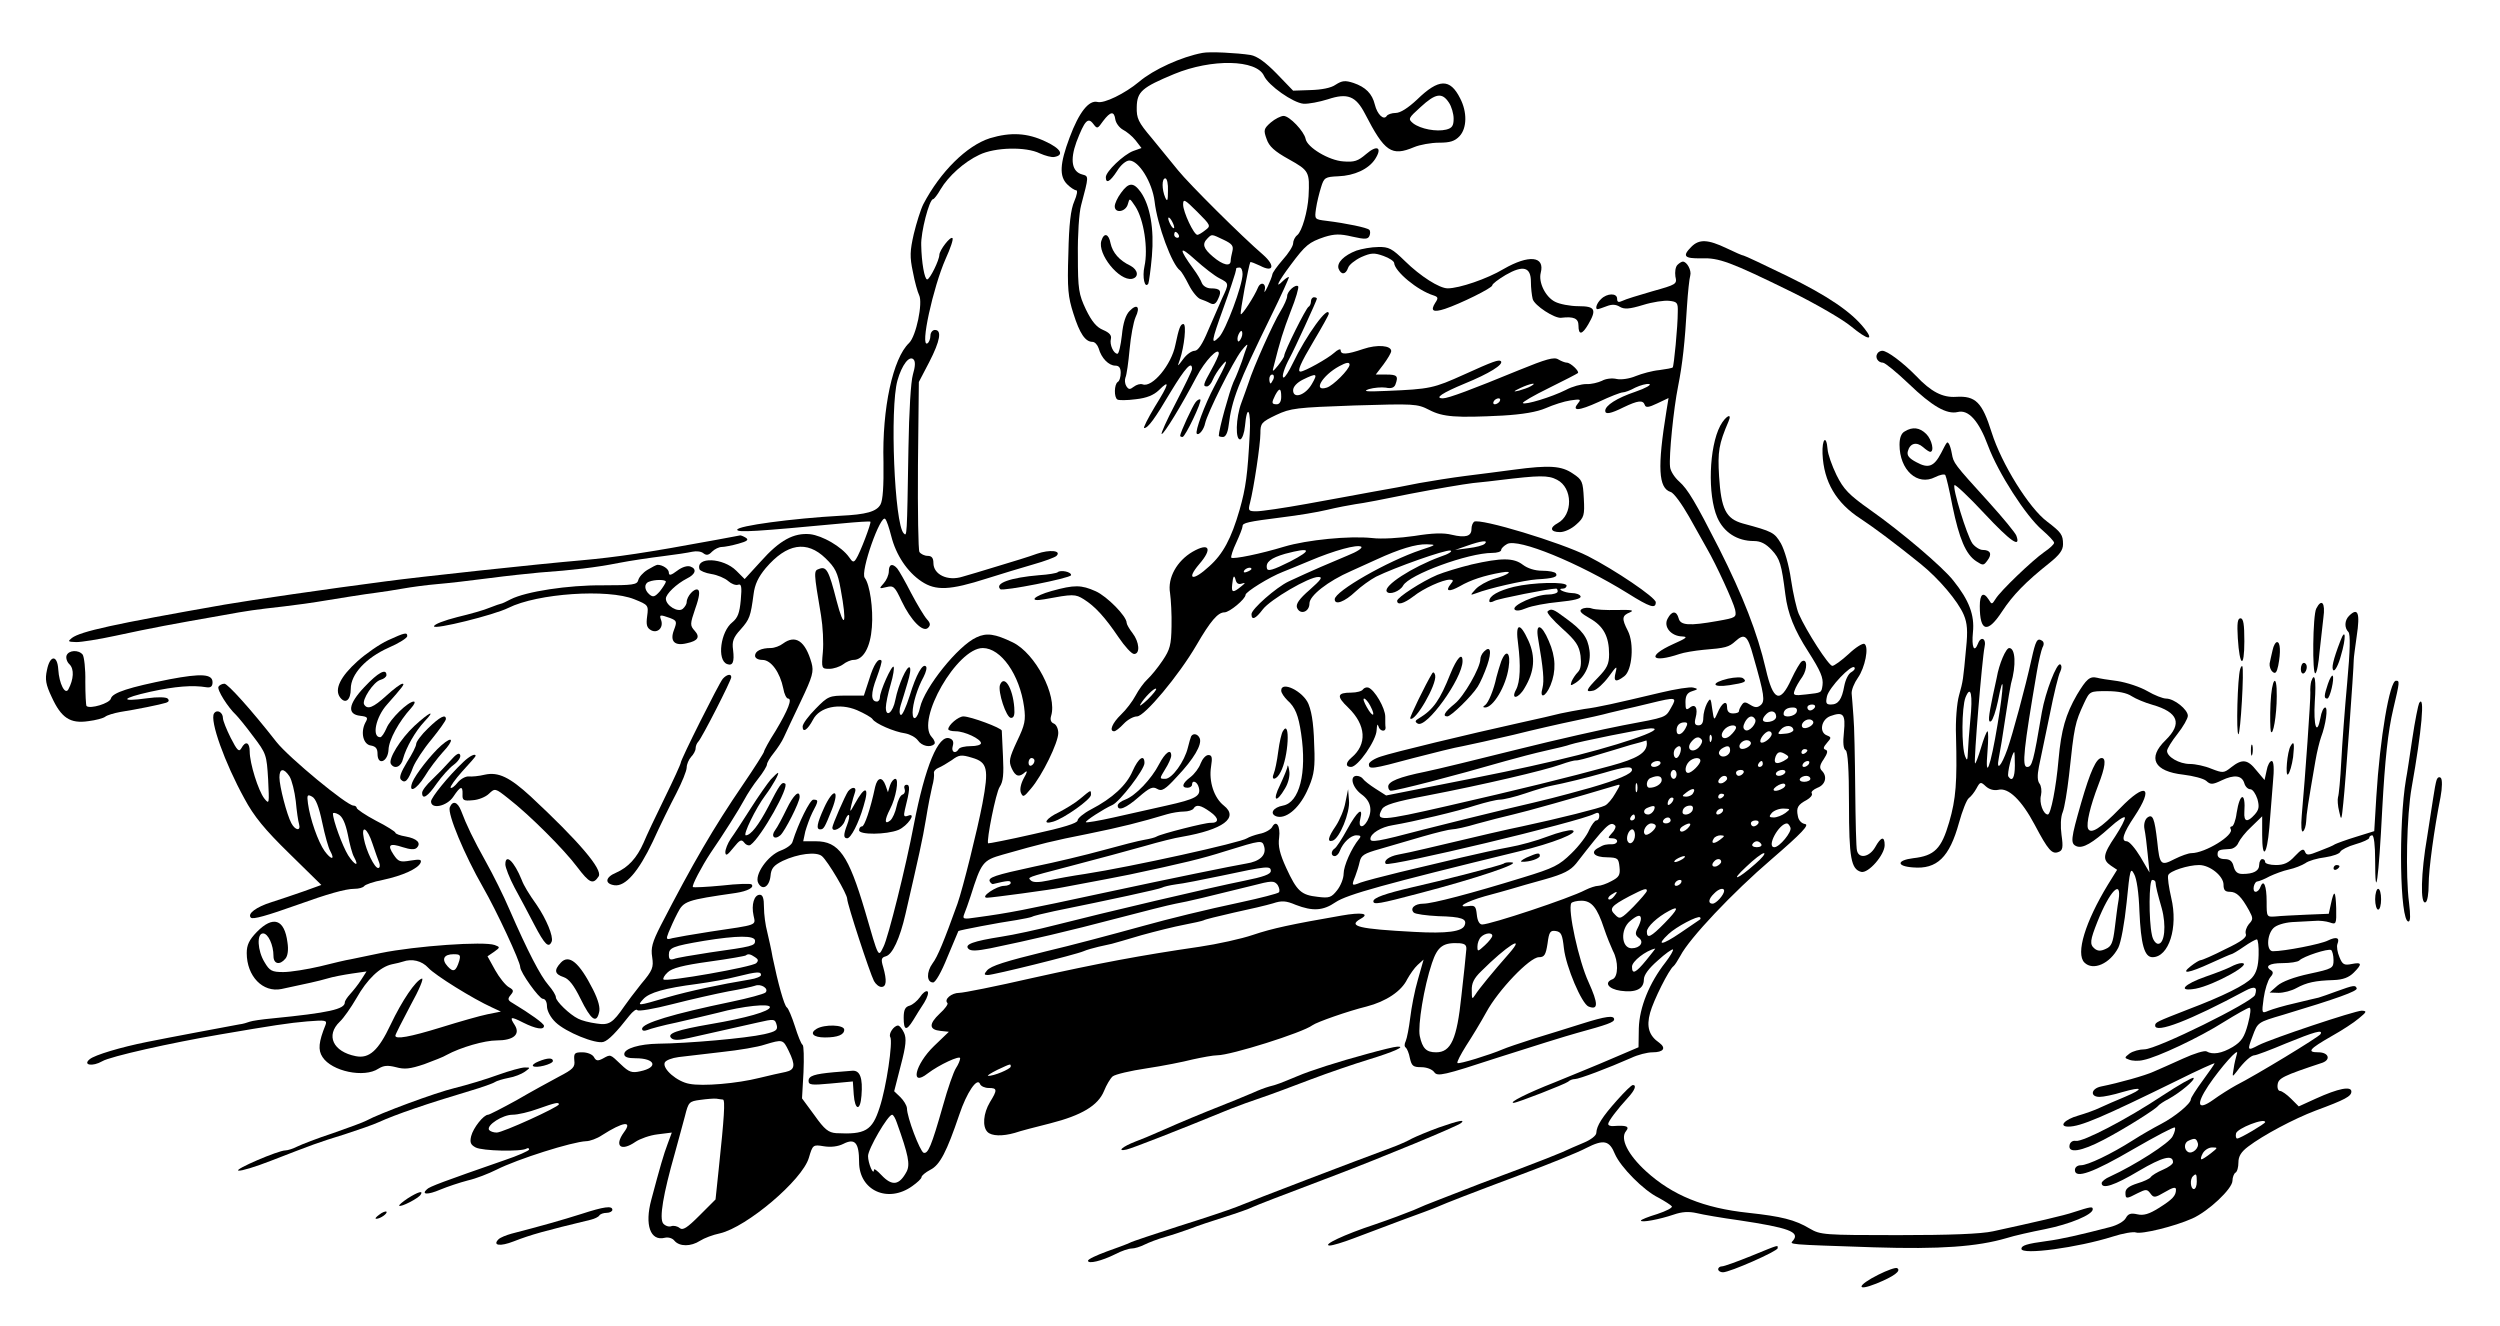 <?xml version="1.0"?>
<svg
    xmlns:rdf="http://www.w3.org/1999/02/22-rdf-syntax-ns#"
    xmlns="http://www.w3.org/2000/svg"
    xmlns:cc="http://web.resource.org/cc/"
    xmlns:dc="http://purl.org/dc/elements/1.1/"
    xmlns:svg="http://www.w3.org/2000/svg"
    xmlns:inkscape="http://www.inkscape.org/namespaces/inkscape"
    xmlns:sodipodi="http://sodipodi.sourceforge.net/DTD/sodipodi-0.dtd"
    xmlns:ns1="http://sozi.baierouge.fr"
    xmlns:xlink="http://www.w3.org/1999/xlink"
    viewBox="0 0 841 446"
    version="1.0"
  >
  <g
      transform="translate(0 446) scale(.1 -.1)"
    >
    <path
        d="m4045 4282c-70-13-165-56-213-97-48-40-118-74-140-68-29 7-62-34-94-120-33-88-35-130-8-157 11-11 25-20 30-20 6 0 3-16-6-37-12-27-18-77-20-176-4-119-1-146 17-202 21-67 40-95 64-95 8 0 17-10 21-22 9-33 34-58 56-58 12 0 18-7 18-24 0-14-4-28-10-31-12-8-13-52-1-59 4-3 32-3 62 1 37 4 60 14 77 30 39 39 35 22-13-55-24-40-40-72-36-72 13 0 35 30 90 123 48 79 71 105 71 76 0-6-25-57-55-115-30-57-51-104-47-104 8 0 66 95 117 192 28 54 75 103 75 79 0-6-11-30-25-55-28-50-29-56-15-56 6 0 15 10 20 23 5 12 18 33 30 47 25 31 18 10-25-70-32-60-66-152-59-159s24 14 28 35c7 33 93 206 122 244 15 19 23 26 19 15s-12-33-17-50c-6-16-18-49-29-71-14-33-49-159-49-180 0-2 6-4 14-4 9 0 16 14 19 38 11 88 31 140 142 367 35 71 62 131 61 133-2 1-11-4-20-13-30-30-16-2 26 54 50 67 61 76 114 94 33 10 51 11 93 1 44-10 53-9 58 3 3 7 3 17-1 20-6 7-78 22-143 30-41 5-41 5-36 41 3 21 11 53 17 72 10 33 14 35 58 37 54 2 102 24 124 58 25 39 7 49-30 17-28-24-40-28-77-25-48 3-122 47-127 76-5 25-54 77-74 77-9 0-29-10-43-22-24-21-25-26-14-56 8-24 26-41 75-68 68-38 70-42 66-124-3-51-22-118-38-131-8-6-14-19-14-28s-16-34-35-55c-19-22-35-44-35-50-1-6-8-24-16-41-8-16-12-22-10-13 7 24-12 33-22 11-12-30-54-94-58-90-4 3 27 167 32 175 1 2 16-4 33-12 45-24 52 0 10 37-70 60-249 238-286 284-21 26-61 75-89 109-45 53-51 66-50 104 1 52 18 66 126 111 126 52 277 49 302-6 15-33 98-91 133-94 17-1 53 6 82 15 66 22 94 11 125-49 66-128 89-144 165-112 19 8 57 15 84 15 37 0 53 5 69 22 25 27 26 81 2 127-34 68-72 67-145-4-30-28-56-45-72-45-13 0-27-5-30-10-10-16-32 5-40 38-9 37-31 59-72 73-28 9-38 8-60-6-15-11-48-17-84-18l-59-2-55 57c-38 39-66 59-88 63-45 7-138 12-162 7zm829-167c9-13 16-38 16-54 0-24-5-32-25-37-33-8-86 2-111 21-18 15-17 17 25 55 50 46 72 50 95 15zm-1122-57c2-12 13-27 25-34 12-6 32-22 43-36l20-26-28-10c-32-12-92-69-92-88 0-23 14-16 38 21 12 20 30 35 41 35 32 0 77-73 85-137 9-80 59-215 86-233 4-3 17-24 29-48s30-45 39-48 24-9 33-14c12-6 19-3 27 15 13 27 7 35-25 35-13 0-26 8-30 18-3 9-16 31-28 47-51 70-49 81 5 32 30-27 66-55 82-63 33-17 33-17 9-68-10-23-31-71-47-108-19-46-34-68-45-68-10 0-27-12-38-27-21-28-21-28-12-3 15 44 23 120 12 120-10 0-15-13-27-70-13-67-78-145-110-133-8 3-21-1-30-8-13-10-17-10-25 2-5 8-6 21-3 29 4 8 10 51 14 95s13 92 20 108c17 35 5 47-20 21-13-13-22-40-26-82-4-34-10-62-15-62-13 0-27 31-22 50 3 12-5 21-26 30-22 9-38 28-58 69-24 51-27 67-27 181-1 69 4 145 11 170 26 98 26 97 4 103-35 9-42 48-20 109 28 73 39 85 57 61 13-17 14-17 33 10 25 33 37 34 41 5zm177-240c0-33-2-38-9-23-12 28-12 65 0 65 6 0 10-19 9-42zm126-132c-11-9-23-16-27-16-12 0-48 77-48 102 0 20 5 18 47-24 46-46 47-48 28-62zm-105 9c0-5-5-3-10 5s-10 20-10 25c0 6 5 3 10-5s10-19 10-25zm15-25c3-5 1-10-4-10-6 0-11 5-11 10 0 6 2 10 4 10 3 0 8-4 11-10zm152-17c27-13 33-20 29-37-3-12-6-27-6-33 0-21-26-15-59 13s-38 43-19 62c15 15 13 15 55-5zm63-115c0-38-57-190-79-212-28-28-27-17 15 99 20 55 37 107 39 115s4 16 4 18c1 1 6 2 11 2 6 0 10-10 10-22zm-4-214c-4-9-9-15-11-12-3 3-3 13 1 22s9 15 11 12c3-3 3-13-1-22z"
    />
    <path
        d="m3771 3811c-12-16-21-36-21-45 0-25 37-19 44 7 6 22 6 21 25-7 29-44 44-143 31-202-8-36 1-77 13-58 2 5 8 46 12 92 8 92-6 170-37 215-25 35-41 34-67-2z"
    />
    <path
        d="m3705 3650c-14-44 60-136 103-128 24 5 21 30-5 44-38 18-60 44-67 75-6 33-22 38-31 9z"
    />
    <path
        d="m3330 3995c-78-25-167-113-224-222-9-18-23-63-32-100-13-57-14-77-3-128 6-33 16-68 21-78 13-26-10-138-34-161-54-51-91-219-86-401 1-81-2-127-10-142-13-24-48-34-135-38-162-9-347-34-347-47 0-10 63-6 350 21 52 5 96 8 98 6 4-3-35-106-48-125-8-13-12-12-24 6-25 35-89 72-131 77-55 5-102-20-166-92l-54-59-28 28c-44 44-137 48-124 5 2-5 20-13 40-16s46-14 57-24c10-9 25-15 33-12 11 4 13-7 9-51s-10-60-28-75c-40-31-53-128-18-141 19-7 25 7 20 48-4 28 1 42 25 68 31 35 34 44 44 119 4 33 16 58 41 88 71 83 138 94 201 33 33-32 41-48 51-104 22-118 13-142-14-38-26 102-34 116-59 106-18-6-18-9 7-157 6-36 9-92 6-123-5-55-4-56 22-56 14 0 35 7 46 15 10 8 26 15 35 15 33 0 57 42 62 110 5 63-7 144-24 166-16 20 54 217 69 198 5-5 13-30 20-57 16-64 54-121 102-153s95-30 220 10c47 15 117 36 155 47 39 11 74 24 79 29 18 18-23 22-66 7-24-9-83-27-133-42-49-15-102-31-117-35-50-16-98 7-98 46 0 17-6 24-19 24-11 0-23 6-28 13-4 6-6 138-5 292l3 280 35 67c37 72 43 108 19 108-8 0-15-9-15-19 0-11-5-23-10-26-26-16 19 189 61 284 16 35 27 67 23 70-7 7-43-40-44-56 0-18-32-83-41-83s-19 58-20 115c-2 42 27 155 40 155 3 0 15 15 25 33 26 44 79 92 130 116 53 26 158 28 204 5 18-8 40-14 49-12 34 6 22 28-30 52-61 29-117 32-187 11zm-259-795c-7-24-13-124-15-248-5-304-5-297-16-286-31 31-47 421-21 514 15 53 40 85 54 71 7-7 6-24-2-51z"
    />
    <path
        d="m5690 3630c-32-32-24-40 33-39 60 2 96-11 306-114 79-39 169-91 198-115 57-47 79-50 45-7-44 56-124 110-259 176-78 38-144 69-147 69-4 0-29 11-58 25-63 30-92 31-118 5z"
    />
    <path
        d="m4563 3617c-42-16-67-41-60-61 9-22 24-20 32 3 3 10 23 26 44 36 34 15 44 15 75 4 20-7 36-18 36-24 2-28 78-92 133-109 15-5 16-9 5-25-17-27-7-33 33-20 51 17 159 70 159 79 0 5 20 20 45 35 59 34 85 27 85-23 0-20 3-46 6-58 6-22 74-66 96-63 42 5 58-2 58-26 0-33 12-32 33 4 29 50 23 61-33 61-28 0-64 7-79 15-32 16-56 65-48 97 15 57-40 62-125 13-55-33-149-65-188-65-28 0-92 41-143 91-44 43-55 49-91 48-22 0-55-6-73-12z"
    />
    <path
        d="m5643 3569c-7-7-9-24-7-39 6-26 4-27-78-50-45-13-91-27-100-32-13-6-18-5-18 7 0 20-34 19-54-1-15-14-21-34-12-34 3 0 16 4 31 10 18 7 31 6 44-2 15-9 32-8 78 6 32 10 72 16 88 14 27-3 30-6 29-38 0-49-13-182-17-186-1-2-22-6-45-9-23-2-59-12-79-20-21-9-49-13-64-10-16 4-38 1-50-6-13-6-36-12-53-11-16 0-47-8-69-20-48-24-137-51-144-44-3 3 37 26 88 51s95 48 97 50c6 6-25 35-37 35-6 0-19 5-29 11-14 9-41 1-132-36-158-65-238-95-256-95-30 0-3 18 74 50 81 33 131 64 121 75-7 6-25 0-124-45-102-46-114-49-260-55-68-3-83-2-60 6 17 5 42 7 57 5 18-4 28 0 32 10 11 29 6 34-30 34h-36l26 34c14 19 26 39 26 45 0 19-47 23-94 7-56-19-76-20-76-4 0 6-10 2-22-9-21-19-100-63-113-63-12 0-2 25 45 104 28 47 50 87 50 90 0 33-76-72-121-166-13-27-26-48-31-48-8 0 3 34 21 67 15 27 91 193 91 198 0 3-4 5-10 5-5 0-10-6-10-14s-4-16-8-18c-8-3-82-151-82-165 0-4-10-19-21-33-17-21-20-22-15-5 23 91 32 120 58 188 17 42 28 80 25 84-9 8-37-17-37-33 0-8-10-31-23-52-23-37-91-188-107-240-5-15-16-45-24-67-19-50-21-128-3-123 6 3 13 22 15 44 7 79 21 55 16-27-7-135-13-180-34-254-28-97-56-149-102-190-55-51-79-46-34 7 46 53 34 74-22 42-53-31-85-88-76-139 3-22 6-72 5-112-1-62-5-78-30-115-16-24-39-52-51-63s-30-36-40-55-32-48-49-64c-29-28-41-56-23-56 5 0 19 11 32 25s33 25 45 25c25 0 140 137 200 240 47 81 72 110 94 110 17 0 71 45 71 59 0 10 81 60 125 77 17 7 57 23 90 37 85 36 160 56 174 48 6-4-13-17-46-30-53-22-121-51-198-87-42-20-125-93-125-110 0-22 14-16 38 16 25 33 156 110 187 109 16 0 9-9-29-43-36-31-47-48-43-60 10-26 42-15 42 14 0 26 62 75 140 109 22 10 61 28 86 39 76 35 132 52 169 51 33-1 32-2-20-19-111-37-290-139-290-166 0-21 33-9 70 26 18 17 50 40 69 50 63 31 232 91 250 88 9-2-6-12-34-21-95-35-192-98-180-117 8-13 45 1 55 20 20 37 219 110 300 110 16 0 30 4 30 10 0 5 9 14 20 20 37 20 240-63 406-166 75-47 94-53 94-30 0 16-138 109-228 155-93 47-362 128-383 116-5-4-9-14-9-25 0-24-20-30-66-19-28 7-64 6-126-4-48-7-111-11-142-7-77 8-219-6-296-29-79-24-171-43-178-37-2 3 5 26 17 51 11 24 21 49 21 55 0 11 16 15 135 30 50 6 117 17 150 25s76 16 95 19c19 2 103 18 185 35 83 16 177 32 210 36 33 3 74 8 90 10 133 16 163 17 193 1 53-27 54-118 2-146-28-15-25-30 8-30 15 0 39 11 55 26 26 23 28 31 25 87-3 57-5 63-37 84-38 26-78 29-198 13-43-6-116-15-163-21s-116-17-155-24c-38-8-108-21-155-29-47-9-148-27-224-41-77-14-153-25-169-25-27 0-29 2-22 28 13 51 35 197 35 234 0 34 3 38 53 62 49 23 67 25 263 32 202 6 211 6 252-15 46-24 90-27 247-19 67 4 115 12 145 25 25 11 62 23 83 26 33 5 37 4 26-9-23-28 1-27 69 4 38 18 74 32 81 32s26 7 42 16c17 8 38 14 47 12s-12-14-47-26c-62-21-101-46-101-64 0-13 18-10 62 12 48 23 65 25 71 8 3-10 13-9 42 5l38 18-7-43c-31-191-27-260 14-273 11-3 38-41 62-83 23-42 51-90 60-107 32-55 89-180 95-206 5-26 3-27-59-38-96-17-125-15-131 9-7 26-23 26-37-1-15-27 11-59 49-60 21-1 14-6-31-26-90-41-73-65 22-33 14 5 50 11 80 14 75 6 86 9 108 29 31 28 41 20 60-50 38-132 40-152 25-165-11-9-19-9-35 1-17 11-22 10-29-1-5-7-9-16-9-20 0-5-9-8-20-8-14 0-20 7-20 21 0 26-18 15-32-19-12-27-12-27-18 13-5 38-6 39-18 18-6-12-12-33-12-47 0-17-5-26-16-26-12 0-15 6-10 25 9 33-1 50-20 34-12-9-14-6-14 19 0 22 6 32 23 37 20 6 20 8 3 12-10 3-60-5-110-17-156-37-209-49-256-55-25-4-61-11-80-15-19-5-80-19-135-31-176-39-429-100-470-114-22-7-40-19-40-26 0-18 9-17 150 21 66 17 141 36 166 40 25 5 102 22 170 38 68 17 160 38 204 47s98 21 119 27c22 5 46 11 55 13s45 10 81 19c90 22 92 21 72-14s-13-32-162-60c-63-12-223-48-355-81s-271-67-310-75c-89-18-125-33-125-50 0-8 4-14 9-14 20 0 206 48 386 100 39 11 100 27 136 35 37 8 73 17 80 20 25 9 253 55 273 55 62 0-120-62-319-108-124-29-192-43-456-95l-116-23-36 23c-19 12-38 27-42 33-3 5-13 10-21 10-25 0-15-39 16-62 32-23 38-54 20-89-15-27-32-24-24 6 11 44-10 27-44-35-18-33-37-62-43-65-12-8-12-25 1-25 6 0 14 8 17 17 11 29 37 53 56 53 14 0 17-3 9-12-26-32-52-91-52-117 0-16-10-41-22-56-19-24-26-27-65-22-56 6-70 19-106 97-22 48-28 74-24 102 5 40-10 62-24 35-5-8-24-19-42-22-17-4-36-11-42-15-19-14-389-96-545-120-41-6-97-16-123-22-33-7-52-7-59 0-11 11-19 9 127 47 145 38 161 43 256 69 48 14 104 28 125 31 138 24 193 64 141 105-33 26-51 81-43 131 5 31 3 39-9 39-9 0-20-13-26-28-5-15-21-36-34-46-28-21-32-36-10-36 8 0 15 5 15 10 0 18 18 11 23-10 7-28-10-38-109-60-49-11-129-29-178-40s-91-18-93-16c-4 4 60 45 89 58 24 10 108 119 108 141 0 31-20 18-40-27-20-47-67-91-140-129-25-13-45-30-45-37 0-9-48-24-149-46-83-19-151-32-152-31-6 9 26 171 39 190 12 18 14 43 11 103-2 43-4 82-4 86 0 9-105 48-129 48-17 0-51-29-51-43 0-4 11-7 25-7 30 0 85-26 85-40 0-6-15-10-34-10s-38-4-41-10c-11-18-26-10-20 10 4 14 1 22-10 26-38 15-83-94-121-291-26-138-86-379-102-410-18-36-15-42-62 120-56 189-88 235-166 235h-42l7 33c5 17 15 46 24 64 21 39 21 43 3 43-11 0-50-78-70-142-2-9-20-22-39-29-44-16-91-83-76-110 14-26 37-12 41 24 2 26 11 36 41 51 51 24 113 32 132 16 20-17 85-127 85-144s76-249 90-276c6-11 17-20 25-20 17 0 19 21 6 67-8 26-6 32 9 36 22 6 47 59 66 142 46 200 57 248 69 320 7 44 17 94 21 110 5 17 7 36 6 43-2 7 5 15 15 19s30 16 45 26c24 18 32 19 68 8 52-15 57-37 35-154-17-89-66-286-84-337-45-125-67-179-84-201-21-29-20-64 2-64 8 0 28 35 48 85 19 46 36 86 37 88 4 3 134 28 196 37 24 4 48 9 52 11 4 3 38 11 75 19 187 38 354 74 362 79 5 3 26 8 47 11 21 2 90 16 153 29 154 33 166 34 166 16 0-11-25-20-90-33-110-22-479-109-631-148-62-16-145-34-185-40-95-15-126-26-111-41 8-8 28-7 74 2 131 27 268 59 423 100 88 23 178 46 200 50 40 7 114 25 255 60 69 18 76 18 88 3 6-10 8-21 4-25s-62-19-127-33c-122-26-240-55-330-80-109-30-244-66-325-85-138-34-187-49-200-65-10-12-10-15 3-15 19 0 294 68 322 80 11 5 34 11 50 15 17 4 37 8 45 10s53 15 100 29c47 13 111 29 143 35s62 13 66 15c4 3 50 14 102 26 52 11 111 25 131 31 30 10 44 9 77-5 57-22 92-20 134 9 39 26 162 60 617 171 113 27 206 64 179 71-9 2-46-7-83-21-36-14-94-30-129-36-34-6-107-22-162-35s-148-35-206-49-118-30-132-35c-30-12-31-11-18 21 5 13 12 35 15 49 5 22 15 28 68 43 35 10 100 29 144 42 45 13 90 24 99 24 10 0 48 8 84 19 36 10 91 24 121 31 44 10 211 57 344 97 19 6 19 6 0-26-10-18-26-37-35-41-14-8-157-44-279-70-40-8-145-32-325-75-33-8-75-17-92-20-31-6-50-21-41-31 12-11 649 141 701 168 12 6 17 5 17-7 0-8-4-15-10-15-5 0-16-15-24-32-7-18-34-54-60-79-41-40-58-49-163-81-175-54-305-88-335-88-29 0-46-16-32-30 5-5 42-10 82-12 80-2 98-9 89-31-8-21-60-28-168-22-190 10-226 19-182 44 33 18 4 23-64 11-167-29-233-43-298-65-38-13-119-31-180-40-199-29-337-55-562-105-122-28-232-50-246-50-26 0-52-22-40-34 4-3-8-20-26-36-37-35-36-54 3-58l28-3-50-48c-64-62-82-140-21-92 38 29 109 62 109 51 0-6-6-21-14-33s-28-69-44-127c-39-137-50-162-65-158-12 5-56 119-56 150-1 10-11 26-22 37l-21 20 22 86c18 68 20 92 11 111-6 13-15 24-20 24-14 0-33-28-26-39 9-16-13-168-36-237-25-78-48-91-146-86-26 2-39 12-73 60l-42 57 5 88c2 48 1 90-3 92-5 3-16 31-26 63-10 31-22 60-27 63-9 6-30 82-48 169-4 25-13 63-18 85-6 22-11 59-11 83 0 30-4 42-14 42-19 0-29-33-21-70 7-34 17-30-145-54-58-9-115-19-128-22-21-6-22-4-13 19 6 15 19 44 30 65 21 41 29 44 196 68 40 6 64 19 53 29-3 3-48 2-99-4-52-5-96-7-98-5-5 4 30 70 59 114 44 64 97 148 114 180 10 19 31 51 47 71s29 42 29 47c0 6 10 23 23 39 12 15 28 39 34 53s32 68 57 121c40 84 44 100 36 129-21 74-54 96-96 65-10-8-29-15-41-15-32 0-53-10-53-26 0-8 10-14 25-14 29 0 59-42 70-96 3-19 11-34 16-34 15 0 1-37-42-109-22-34-39-66-39-70 0-3-32-54-71-111-99-145-168-264-276-473-29-57-34-76-29-107 5-34 2-44-37-90-23-29-48-62-56-74-40-58-52-66-95-59-23 3-50 10-61 16-29 14-75 59-75 72 0 7-11 25-25 41-27 31-70 114-131 254-20 47-56 119-79 160-43 77-66 125-84 173-12 30-28 35-38 11-8-22 49-159 112-269 45-78 125-250 125-268s64-107 76-107c8 0 14-10 14-25s12-38 29-54c34-33 135-74 161-66 17 5 44 33 87 88 12 15 24 24 27 19s56 4 118 20 147 35 188 43c41 7 82 16 90 19 20 8 48-10 35-23-6-5-57-19-115-31-197-41-300-72-300-91 0-7 7-8 18-4 9 4 53 16 97 25 44 10 107 25 140 33 85 23 175 32 175 19 0-14-81-37-199-57-116-20-148-32-133-47 8-8 24-8 59 0 84 19 187 42 231 52 57 13 59 13 65-9 4-16-3-21-42-30-62-14-258-31-357-32-62-1-114-16-114-35 0-10 12-14 38-14 67 0 78-31 15-44-27-6-37-3-64 23-37 35-34 35-61 20-17-9-23-8-30 5-5 9-22 16-39 16-26 0-29-3-27-27 3-23-4-30-52-55-30-16-94-51-142-79-49-27-92-49-96-49-15 0-50-44-57-72-5-21-2-29 15-38 22-12 153-15 171-4 5 3 9 2 9-3 0-4-38-21-83-36-204-71-253-89-261-98-20-18 3-19 45-1 24 10 66 24 93 31 27 6 70 23 96 36 71 36 255 94 302 96 12 0 37 9 53 20 72 46 104 50 74 10-34-47-10-66 39-32 15 10 48 22 74 25l48 6-14-38c-13-34-26-79-55-188-23-85-3-140 45-128 12 3 26-1 33-10 17-20 55-20 86 0 14 9 43 20 67 25 90 21 277 179 299 254 13 44 14 45 50 39 24-4 48-1 66 8 39 20 53 4 53-61 0-96 97-140 179-81 17 12 31 25 31 30s13 16 30 25c32 16 55 61 97 185 25 75 61 128 70 103 3-7 16-13 29-13 29 0 30-6 4-48-22-37-26-82-8-100 14-14 50-15 92-3 17 6 71 20 119 32 106 27 161 60 181 109 8 20 21 42 29 49 9 7 60 19 114 27s124 22 155 30c32 7 69 14 83 14 45 0 287 76 320 101 15 11 121 48 182 63 66 17 118 52 137 92 9 16 24 38 35 48l20 18-19-67c-11-37-22-95-26-129-4-33-11-69-15-78-5-10-5-19 0-22 4-3 11-19 14-36 6-26 11-30 38-30 18 0 37-7 44-17 11-15 30-11 216 50 112 36 231 73 264 82 102 28 125 36 125 46 0 14-27 11-109-15-42-13-114-36-161-50-47-15-94-31-105-36-42-18-148-51-152-46-3 3 11 29 29 58 19 29 50 80 68 113 40 74 146 185 177 185 18 0 23 7 29 46 5 39 9 45 28 42 18-3 22-12 27-58 7-62 60-187 83-196 33-13 33 9 0 82-33 71-71 245-58 266 3 4 18 8 34 8 34 0 53-23 76-93 9-27 23-61 30-76 19-35 18-87-1-95-30-11-15-33 27-39 51-7 78 6 78 38 0 15 16 37 47 64 25 23 48 39 51 37 2-3-9-22-25-43-55-70-88-152-90-222l-1-64-89-38c-48-21-135-56-193-80-92-36-157-69-138-69 12 0 173 63 183 71 5 5 15 9 23 9 14 0 112 37 189 71 23 11 55 19 72 19 37 0 47 14 23 32-35 24-44 54-31 101 11 41 64 147 79 157 4 3 14 19 23 35 30 58 175 212 307 325 102 88 128 116 112 118-12 2-22 13-24 27-6 28 0 38 30 54 12 7 20 16 17 22-4 5 5 13 19 19 27 10 34 38 15 57-9 9-8 19 6 39 13 20 15 29 6 32s-7 9 5 23c15 17 15 19 0 25-27 10-20 53 11 65 44 16 52 7 46-54-4-35-2-57 6-61 7-5 11-63 11-181 0-181 7-219 41-228 24-6 79 57 79 90 0 31-12 29-32-7-19-33-54-40-61-12-3 9-5 103-6 207-1 105-3 215-6 245-2 30-5 65-6 77s9 36 21 53c24 34 38 104 22 114-6 3-30-12-53-34-24-22-49-40-55-40-12 0-87 116-113 175-7 16-19 68-26 115-7 50-22 100-34 122-22 37-28 40-128 67-57 16-73 48-80 159-5 83-1 108 32 185 13 30-10 18-28-15-38-72-43-233-10-309 22-50 67-79 123-79 23 0 40-9 60-30 28-30 33-48 46-150 8-64 30-119 77-192 42-66 51-88 48-113-4-26-2-25-55-31-41-5-45-3-39 13 3 10 15 31 26 46 18 27 17 64-2 52-5-3-21-30-35-60-38-83-61-74-86 35-28 121-77 246-157 405-80 157-105 199-134 225-16 14-30 36-31 50-4 37 12 196 27 270 15 75 23 149 30 270 3 47 8 93 11 103 5 17-11 47-25 47-4 0-12-5-18-11zm-1103-336c-1-16-56-71-77-77-48-15-15 41 42 72 24 13 35 15 35 5zm-256-48c-4-8-8-15-10-15s-4 7-4 15 4 15 10 15c5 0 7-7 4-15zm129-17c-22-38-63-51-63-21 0 12 13 26 33 36 47 23 51 21 30-15zm737-7c-8-5-26-11-40-15-21-5-20-3 5 9 32 15 60 20 35 6zm-840-36c0-16-6-25-15-25-18 0-18 5-5 31 14 26 20 24 20-6zm735-15c-3-5-11-10-16-10-6 0-7 5-4 10 3 6 11 10 16 10 6 0 7-4 4-10zm-50-479c-6-6-30-12-55-15l-45-6 40 14c48 17 73 20 60 7zm-655-60c-58-29-76-34-78-23-5 21 13 35 61 49 87 23 94 14 17-26zm-130-25c0-2-7-7-16-10-8-3-12-2-9 4 6 10 25 14 25 6zm-32-49c13 4 12 2-3-10-27-22-33-21-30 6 3 31 7 35 12 15 3-11 10-15 21-11zm2050-298c-10-5-20-26-24-47-8-45-20-62-45-62-16 0-18 5-13 28 7 29 82 108 92 97 4-4-1-11-10-16zm-2367-92c-19-18-30-25-25-17 12 22 48 58 53 53 3-2-10-18-28-36zm2244-27c-3-5-10-10-16-10-5 0-9 5-9 10 0 6 7 10 16 10 8 0 12-4 9-10zm-61-15c-6-16-44-21-44-7s12 22 31 22c12 0 16-5 13-15zm-69-16c0-8-10-15-22-17-25-4-30 7-11 26 15 15 33 10 33-9zm-71-8c8-13-20-45-33-37-8 5-8 13-1 27 11 20 25 25 34 10zm196-11c0-12-28-25-36-17-9 9 6 27 22 27 8 0 14-5 14-10zm-430-20c-12-23-30-27-30-7 0 17 10 27 27 27 11 0 11-5 3-20zm170 2c0-5-9-17-19-26-22-20-40-4-21 19 13 16 40 20 40 7zm193-7c1-5-11-12-27-13-27-3-28-2-16 13 14 17 40 17 43 0zm-73-14c0-13-29-35-37-28-7 8 15 37 28 37 5 0 9-4 9-9zm-203-23c-3-8-6-5-6 6-1 11 2 17 5 13 3-3 4-12 1-19zm-32 3c3-5-2-17-11-26-22-21-44-4-24 20 14 17 26 19 35 6zm-185-13c-1-31-33-50-121-74-142-39-313-81-549-135-227-52-244-53-221-11 8 14 42 25 153 46 187 36 392 84 448 104 25 9 48 15 52 14s36 7 70 18c35 10 86 26 113 34 28 7 51 14 53 15 1 1 2-5 2-11zm350 2c0-12-28-25-36-17-9 9 6 27 22 27 8 0 14-5 14-10zm-237-30c-3-11-9-20-14-20-10 0-12 24-2 33 13 13 21 7 16-13zm167 6c0-18-27-29-36-14-4 5 0 14 7 19 20 13 29 11 29-5zm260 0c0-3-4-8-10-11-5-3-10-1-10 4 0 6 5 11 10 11 6 0 10-2 10-4zm-71-15c11-7 9-11-9-21-25-13-35-8-27 15 7 17 16 19 36 6zm-289-20c0-12-29-41-41-41-13 0-11 24 3 38s38 16 38 3zm-135-11c-3-5-13-10-21-10s-12 5-9 10c3 6 13 10 21 10s12-4 9-10zm345 0c0-5-5-10-11-10-5 0-7 5-4 10 3 6 8 10 11 10 2 0 4-4 4-10zm155 0c-3-5-11-10-16-10-6 0-7 5-4 10 3 6 11 10 16 10 6 0 7-4 4-10zm-595-20c0-13-47-33-140-60-115-32-135-37-280-71-74-18-202-49-283-70-155-41-177-44-177-31 0 18 36 40 75 46 71 12 219 47 280 67 33 10 69 19 81 19 11 0 50 9 85 21s73 23 84 25c47 9 124 28 180 44 71 21 95 24 95 10zm150-15c0-8-4-15-10-15-5 0-10 7-10 15s5 15 10 15c6 0 10-7 10-15zm225 5c-3-5-10-10-16-10-5 0-9 5-9 10 0 6 7 10 16 10 8 0 12-4 9-10zm140 0c-3-5-13-10-21-10s-12 5-9 10c3 6 13 10 21 10s12-4 9-10zm-415-24c0-13-20-26-41-26-14 0-11 28 4 33 23 10 37 7 37-7zm220 5c0-5-7-11-15-15-15-5-20 5-8 17 9 10 23 9 23-2zm280-1c0-5-9-10-21-10-11 0-17 5-14 10 3 6 13 10 21 10s14-4 14-10zm-583-42c-3-7-5-2-5 12s2 19 5 13c2-7 2-19 0-25zm492 11c-24-15-45-11-24 5 11 8 24 12 28 9 5-3 3-9-4-14zm-304-18c-3-6-14-11-23-11-15 1-15 2 2 15 21 16 32 13 21-4zm105-5c0-3-4-8-10-11-5-3-10-1-10 4 0 6 5 11 10 11 6 0 10-2 10-4zm-178-28c-7-7-12-8-12-2 0 14 12 26 19 19 2-3-1-11-7-17zm-1551-29c30-21 31-38 1-37-17 1-166-37-181-46-4-3-23-8-41-11-19-3-81-19-139-35s-162-41-231-55c-134-29-158-37-150-51 3-5 7-8 10-8 50 12 60 13 60 4 0-5-10-10-22-10-26 0-83-39-58-40 15 0 217 27 255 35 122 23 187 35 225 43 179 38 245 54 320 78 126 39 126 39 133 15 7-28-15-49-61-56-42-7-258-51-467-96-288-62-329-70-439-85-46-7-49-6-42 12 4 10 14 37 21 59 36 114 41 121 108 140 134 38 166 46 287 70 113 23 176 39 266 66 17 5 42 9 57 9 14 0 29 5 32 10 9 15 24 12 56-11zm1493 6c-4-8-12-15-20-15-17 0-18 17-1 23 22 9 27 7 21-8zm130 0c-6-16-34-21-34-7 0 13 11 22 26 22 8 0 11-6 8-15zm101-5c-3-5-11-10-16-10-6 0-7 5-4 10 3 6 11 10 16 10 6 0 7-4 4-10zm211-5c-11-8-29-15-39-15-16 0-17 3-7 15 7 8 24 15 39 15 25-1 25-1 7-15zm-506-15c0-5-5-10-11-10-5 0-7 5-4 10 3 6 8 10 11 10 2 0 4-4 4-10zm120-10c0-5-7-10-16-10-8 0-12 5-9 10 3 6 10 10 16 10 5 0 9-4 9-10zm295-10c-3-5-10-10-16-10-5 0-9 5-9 10 0 6 7 10 16 10 8 0 12-4 9-10zm-482-7c4-3 0-15-10-25-15-17-15-18 0-18 10 0 17-4 17-10 0-5-7-10-15-10-23 0-29-1-48-12-29-15-14-32 29-32 36-1 39-3 42-33 3-27-2-34-27-47-16-9-37-16-45-16s-27-6-43-14c-53-28-319-116-347-116-9 0-16 12-18 33-3 28-6 32-28 29-45-6-8 15 55 33 33 9 74 20 90 25 17 5 67 20 112 32 64 18 86 30 105 53 101 130 115 144 131 128zm137-2c0-12-29-35-36-28-11 10 5 37 21 37 8 0 15-4 15-9zm107-8c-9-9-20-13-24-9s-1 11 7 16c25 16 35 11 17-7zm346 3c6-14-37-66-54-66-28 0 15 79 42 80 4 0 9-6 12-14zm-523-25c0-22-16-36-24-22-8 12 3 41 15 41 5 0 9-9 9-19zm286-16c-21-16-32-13-21 4 3 6 14 11 23 11 15-1 15-2-2-15zm139-15c3-5-3-10-15-10s-18 5-15 10c3 6 10 10 15 10s12-4 15-10zm-20-66c-61-54-87-62-31-10 26 25 53 46 60 46 6-1-7-17-29-36zm-245 16c-8-5-19-10-25-10-5 0-3 5 5 10s20 10 25 10c6 0 3-5-5-10zm130-9c0-5-7-11-15-15-15-5-20 5-8 17 9 10 23 9 23-2zm-135-71c-3-5-11-10-16-10-6 0-7 5-4 10 3 6 11 10 16 10 6 0 7-4 4-10zm-115-27c-1-5-21-28-45-53-42-42-46-44-62-27-21 20-14 29 48 62 49 25 59 29 59 18zm260 0c-1-14-27-43-39-43-16 0-14 16 5 34 16 17 34 21 34 9zm-370-18c-7-9-15-13-19-10-3 3 1 10 9 15 21 14 24 12 10-5zm170-90c-47-48-60-54-60-29 0 16 35 49 75 70 35 19 30 5-15-41zm-80 14c0-6-5-20-11-31-9-17-8-24 4-33 19-14 4-35-24-35-35 0-39 63-6 91 25 21 37 24 37 8zm199-2c-2-1-32-22-66-45-63-43-84-45-40-4 25 24 99 63 106 56 2-2 2-5 0-7zm-699-55c0-5-11-19-25-32-24-22-25-22-25-4 0 11 5 25 12 32 14 14 38 16 38 4zm-2480-17c0-17-9-19-151-39-58-9-113-18-122-22-13-4-17-1-17 14 0 24 12 29 118 47 111 18 172 19 172 0zm2392-35c-1-14-8-82-16-151-15-145-35-189-85-189-33 0-46 13-55 55-7 35 14 165 41 245 19 57 38 70 93 67 20-2 25-7 22-27zm145-7c-53-60-103-121-114-139-11-17-12-16-12 14-1 24 7 41 32 65 84 84 153 128 94 60zm461-23c-36-44-48-49-48-22 0 18 46 54 78 61 2 1-12-17-30-39zm-2998 10c11-7 12-12 4-20-13-13-303-64-312-55-3 3 3 14 14 24 14 14 52 24 139 36 66 9 122 19 124 21 7 6 15 5 31-6zm20-60c0-5-17-12-37-15-102-17-201-38-278-60-102-30-103-30-81-6 20 22 72 37 181 51 44 6 105 17 135 25 68 17 80 17 80 5zm93-255c24-49 21-64-10-71-16-3-55-12-88-20-75-19-192-29-236-20-41 7-91 50-83 71 3 8 24 16 47 19s88 10 145 17c57 6 122 17 145 25 60 18 61 18 80-21zm747-53c0-8-59-33-76-31-5 0 9 9 31 20 47 22 45 21 45 11zm-968-111c8-1 4-62-14-231l-11-105-54-54c-42-42-56-51-67-42-7 6-20 9-28 6s-20 1-27 9c-14 17 0 99 39 236 11 41 27 98 34 125 12 48 14 50 52 55 21 3 46 5 54 4s18-3 22-3zm-552-16c0-9-189-95-209-95-11 0-22 4-26 9-9 16 46 51 79 51 18 0 56 9 86 20 59 21 70 23 70 15zm1137-62c39-109 45-140 33-164-25-47-49-50-85-12-14 15-25 23-25 18-1-23-20 22-20 46s67 139 81 139c4 0 11-12 16-27z"
    />
    <path
        d="m6315 3270c-8-13 3-30 19-30 7 0 46-32 87-71 79-76 128-104 165-95 36 9 71-30 102-114 34-91 127-236 182-283 22-19 40-38 40-43s-15-19-33-31c-40-28-148-131-164-158-12-19-13-19-23-2-18 28-30 19-30-22 0-87 26-93 75-18 36 55 80 100 158 162 35 28 47 44 47 64 0 32-6 40-53 76-61 45-154 195-187 300-32 102-54 124-120 120-45-3-84 17-134 70-44 45-97 85-114 85-6 0-14-4-17-10z"
    />
    <path
        d="m4022 3107c-10-12-52-103-52-113 0-2 3-4 8-4 9 0 66 119 60 126-3 2-10-1-16-9z"
    />
    <path
        d="m6408 3009c-12-6-18-22-18-45 0-85 60-140 120-109 16 8 31 11 34 7 3-5 14-51 24-104 23-111 45-163 80-186 23-15 25-15 38 3 16 21 10 35-16 35-10 0-26 10-35 22-19 28-68 188-60 196 3 3 49-40 101-96 88-94 123-118 107-74-3 9-45 60-92 112-120 132-119 132-125 164-5 28-13 44-18 35-2-2-10-17-18-33-24-46-43-53-83-31-25 13-33 23-29 37 7 27 29 33 51 14 10-9 21-16 24-16 15 0 6 41-13 60-22 22-46 25-72 9z"
    />
    <path
        d="m6131 2933c4-94 46-165 128-218 47-31 119-85 202-152 62-50 126-126 145-171 12-28 14-55 8-112-10-108-10-110-24-160-7-25-12-84-10-135 4-157 0-212-23-291-26-89-49-113-121-121-56-7-57-27-1-31 81-7 123 34 155 150 11 40 26 78 33 83 8 6 19 20 26 33 12 22 14 23 31 7 12-11 28-15 42-12 34 9 79-35 123-118 45-85 58-100 80-91 14 5 16 15 10 57-4 29-3 61 4 77 6 15 15 70 21 122 18 169 20 178 51 245 19 40 19 40 77 40 37 0 67-6 83-17 14-9 45-22 70-29 87-25 101-63 44-119-62-60-39-105 60-116 33-4 68-13 77-21 14-13 21-13 52 2 42 20 68 17 76-10 3-11 12-20 20-20s18-15 24-33c7-26 5-36-9-52-25-28-37-25-35 8 5 69-15 67-26-3-3-25-11-45-16-45s-7-4-4-9c13-20-86-81-132-81-10 0-35-9-57-20-46-24-50-20-58 59-9 78-15 95-34 80-8-7-12-23-9-38 3-14 8-53 11-86l6-60-31 53c-17 28-37 52-46 52-20 0-11 28 26 83 67 101 39 118-48 28-66-68-99-89-108-68-6 17 7 74 35 147 23 59 27 90 11 90-18 0-38-44-69-151-35-122-37-137-15-146 21-8 53 11 111 63 26 24 49 39 51 34s-13-34-32-63c-42-62-44-79-15-99l21-14-31-50c-76-125-109-232-79-262 29-29 86-4 114 50 9 18 21 83 28 152 11 112 13 119 25 96 9-15 16-65 18-125 5-113 17-155 44-155 55 0 87 100 63 200-8 35-13 69-10 76 5 14 67 34 104 34 36 0 82-37 82-66 0-18 5-24 21-24 23 0 39-16 65-63 14-26 14-30-1-46-8-10-13-25-10-33 4-11-14-25-69-51-41-21-78-37-83-37-4 0-19-9-33-20-37-29-7-24 67 10 35 16 67 30 69 30 3 0 22 11 42 25s40 25 44 25 7-24 6-53c-1-37-7-59-22-76-21-24-97-62-216-107-105-41-110-43-110-54 0-28 117 17 303 117 32 17 42 13 33-14-9-24-331-183-372-183-16 0-39-6-50-14-18-14-18-15-1-21 10-4 31-5 47-1 47 9 189 76 271 128 42 26 81 48 86 48 6 0 4-21-5-55-12-45-22-59-51-77-37-22-68-27-88-15-6 4-42-7-79-24-38-17-82-37-99-44-28-13-117-38-177-50-34-7-38-35-5-35 13 0 47 7 76 16 70 20 75 12 9-16-29-12-66-28-83-36-16-8-50-20-74-27-46-13-67-37-33-37 41 0 113 31 368 156 68 34 124 59 124 57s-18-28-40-58-40-58-40-63c0-15-54-59-100-83-25-13-67-37-95-55-74-47-152-84-175-84-12 0-20-7-20-16 0-31 61-9 198 71 73 42 135 75 138 72 3-2 0-16-7-29-10-23-128-98-211-136-15-6-28-17-28-22 0-22 43-8 125 41 80 47 115 56 115 29 0-6-15-17-34-25s-37-19-41-25c-3-5-24-15-45-21-28-9-40-18-40-31 0-22 3-22 41-2 28 14 32 14 43-1s15-15 49 5c27 16 37 18 37 8 0-21-12-33-58-62-32-20-51-26-72-21-22 5-31 2-39-13-6-11-29-24-53-30-100-26-166-41-213-47-67-9-85-15-85-26 0-22 190 4 307 41 34 11 69 17 78 14 18-7 130 20 190 47 54 24 135 100 135 127 0 11 5 24 10 27 6 3 10 19 10 34 0 21 9 36 33 54 50 38 153 93 227 121 100 37 120 48 120 64 0 19-43 11-120-24l-57-26-26 26c-14 14-31 26-37 26s-10 10-8 22c3 21 18 29 151 73 29 11 20 35-14 35-40 0-31 11 44 54 34 19 76 46 92 60 27 22 28 25 10 26-23 0-304-94-347-116-38-20-39-19-20 31 17 46 17 46 102 71 183 55 251 80 248 89-4 12-10 11-68-10-25-9-52-19-60-21s-44-10-80-19c-36-8-76-20-88-25-24-10-24-10-17 42 4 29 14 60 22 70 10 11 11 18 4 23-24 14-8 25 37 25 26 0 52 4 57 9 14 14 97 41 107 35 4-3 8-18 8-34 0-27-3-29-82-46-51-11-91-26-107-40l-26-23 30-1c17 0 44 7 60 16 35 19 63 25 125 27 32 1 52 9 68 25 29 29 28 36-7 29-25-5-31-2-41 23-7 16-10 36-7 44 9 22-3 26-32 12-23-12-146-36-185-36-22 0-21 55 2 78 10 10 36 18 62 20 25 1 59 3 75 4 17 2 40-1 52-5 22-8 23-6 22 48-2 60-7 65-18 13l-7-32-74-3c-41-2-88-4-105-6-30-2-30-2-30 50 0 53-10 78-21 49-3-9-10-16-16-16-13 0-6 35 7 35 6 1 24 8 40 17 17 8 46 19 65 23s44 14 55 21c10 8 41 17 67 20 26 4 49 12 51 19 3 6 26 18 51 25s46 17 46 21c0 5 5 9 10 9 6 0 10-34 10-82 0-153 12-67 24 172 9 163 19 259 37 335 22 93 22 95 9 95-21 0-54-193-66-390l-7-116-61-19c-33-10-65-22-71-25-5-4-29-14-53-23-37-15-43-15-48-2-5 12-12 8-34-15-21-23-37-30-64-30-20 0-36 5-36 10 0 6-4 10-10 10-5 0-10-9-10-19 0-21-19-31-56-31-17 0-25 7-30 25-4 18-13 25-30 25-15 0-24 6-24 15 0 15 3 17 41 19 12 0 25 10 29 21 5 11 24 36 44 54l36 35v-63c0-85 16-69 24 24 3 41 9 109 12 150 5 50 3 75-4 75-6 0-14-14-17-32l-7-32-27 32c-30 38-48 40-85 11-25-20-28-20-67-5-21 9-54 16-72 16-36 0-77 24-77 44 0 7 16 33 35 57s35 52 35 61c0 21-46 58-73 58-11 0-39 11-63 25s-69 29-101 34c-32 4-62 9-68 11-25 6-36-4-68-57-38-66-53-118-62-218-8-93-26-185-36-185-15 0-30 39-23 65 3 14 1 31-5 39-7 9-8 27-2 57 5 24 21 102 36 173 14 71 30 137 36 147 5 11 5 20 0 24-12 7-50-93-62-160-29-171-33-185-50-185-18 0-11 62 33 320 6 36 15 73 19 82 6 10 5 19-2 23-16 10-21 0-35-63-21-95-64-254-81-302-21-59-38-76-29-30 4 19 14 80 22 135s17 107 19 115c18 62 15 120-6 120-11 0-34-53-42-100-4-19-10-46-13-60-15-72-17-93-6-86 6 4 16 34 23 67 21 109 21 53-1-77-24-146-43-195-34-91 3 37 3 67 0 67s-13-25-22-56c-9-30-18-54-20-52-5 5 24 353 32 391 7 29-12 39-22 12-13-33-22-12-17 38 6 58-13 108-66 174-35 45-176 165-280 238-72 51-89 69-113 117-15 31-29 70-30 87-4 50-19 35-17-16zm497-896c-4-40-7-88-8-107-1-28-3-31-9-15-13 31-12 166 1 199 18 44 25 9 16-77zm150-152c0-41-9-57-22-37-5 8 13 82 20 82 1 0 2-20 2-45zm473-392c1-16 7-39 21-88 16-58 10-120-12-120-8 0-18 13-21 30-11 50-10 185 1 185 6 0 10-3 11-7zm-124-60c-4-21-9-64-13-96-6-48-11-61-30-69-17-8-27-8-38 1-17 14-15 28 10 91 41 103 82 145 71 73zm679-452c-6-10-217-138-284-172-20-11-55-33-77-49-52-37-59-17-16 48 41 61 105 133 96 107-3-11-9-33-11-50-5-29-5-29 10-10 25 34 49 55 60 55 6 0 54 18 106 40 96 39 126 48 116 31zm-186-296c0-5-84-55-94-55-4 0-6 7-4 17 3 17 98 54 98 38zm-227-69c7-17-18-40-33-31-14 9-13 32 3 38 20 9 25 8 30-7zm44-36c-14-11-28-20-31-20-4 0-2 9 4 20s20 20 32 20c20 0 19-1-5-20zm-47-95c0-14-4-25-10-25-11 0-14 33-3 43 11 11 13 8 13-18z"
    />
    <path
        d="m2410 2644c-238-44-334-58-455-69-141-12-550-56-660-71-192-25-453-63-540-78-376-66-483-90-513-112-15-12-14-13 15-14 17 0 75 9 130 21 130 28 190 39 361 69 87 16 110 19 207 30 50 6 99 13 110 15 67 11 166 27 200 31 22 3 63 9 90 14 28 5 79 12 115 15s115 12 175 20c61 8 137 16 170 19 112 8 190 17 265 32 41 8 109 18 150 23s86 12 99 15c14 3 30 1 37-5 10-8 18-7 29 5 9 9 24 16 33 16s35 5 56 11c29 8 36 13 25 20-8 5-16 8-19 8-3-1-39-7-80-15z"
    />
    <path
        d="m4950 2561c-41-10-93-26-115-35-52-22-135-76-135-87 0-16 22-10 55 15 34 27 99 56 122 56 13 0 13-3 3-15-20-25-5-27 31-7 36 21 82 36 139 46 45 8 27-7-26-22-22-7-49-22-60-34-19-21-19-21 1-14 43 17 162 44 205 47 55 3 72 8 64 20-3 5-23 9-46 9-25 0-49 8-65 20-31 24-72 24-173 1z"
    />
    <path
        d="m2178 2543c-15-9-29-25-31-35-4-15-18-17-119-17-117 1-259-21-310-47-15-8-30-15-33-15-2 0-19-6-37-13-18-8-68-22-110-32-43-11-78-24-78-31 0-12 202 38 250 62 98 49 335 65 424 29 47-19 48-20 43-57-4-29-1-39 13-47 22-12 43 9 34 34-7 19-4 19 30 7 23-9 24-12 13-41-14-37 2-54 43-44 38 8 46 21 27 42-16 18-16 22 2 75 14 39 16 59 9 63-12 7-38-22-38-42 0-6-6-16-13-22-16-14-57 11-57 34 0 16 36 50 71 68 29 14 34 32 12 40-10 4-28-1-45-14-21-16-28-17-28-6 0 12-21 26-38 26-4 0-19-8-34-17zm62-40c-1-5-10-19-20-32-17-19-23-21-35-11-18 15-19 37-2 43 19 8 57 8 57 0z"
    />
    <path
        d="m2990 2538c0-12-8-30-17-40-17-19-16-19 9-13 24 6 28 2 51-47 31-65 72-107 89-90 9 9 8 16-4 29-9 10-33 50-53 88-20 39-41 76-47 83-16 18-28 14-28-10z"
    />
    <path
        d="m3558 2535c-3-3-31-8-63-10-95-8-150-27-130-47 8-8 236 37 238 47 2 11-35 19-45 10z"
    />
    <path
        d="m5093 2486c-52-13-83-30-83-48 0-5 7-5 18 1 13 7 184 41 207 41 3 0 5-4 5-10 0-5-15-10-32-10-41 0-122-36-113-50 4-6 18-5 39 4 19 8 68 17 110 21 50 5 76 11 73 19-2 6-15 11-30 11-25 1-53 15-29 15 7 0 12 5 12 10 0 14-114 11-177-4z"
    />
    <path
        d="m3538 2472c-61-17-81-38-25-28 97 18 104 18 133 0 38-24 71-60 117-128 21-31 44-56 52-56 21 0 18 40-5 70-11 14-20 30-20 35 0 22-66 89-104 106-49 22-72 22-148 1z"
    />
    <path
        d="m7792 2413c-12-22-14-225-3-218 5 2 11 35 14 72 4 37 10 89 13 116 7 49-6 65-24 30z"
    />
    <path
        d="m5321 2411c-10-6-3-14 27-31 46-26 65-61 65-121 0-33-7-47-37-78-41-42-45-51-15-44 11 3 34 24 51 47 26 36 29 38 23 14-8-31 0-35 29-13 27 20 34 111 12 153-21 41-20 51 7 62 16 7 6 9-43 8-36-1-74 1-85 5s-26 3-34-2z"
    />
    <path
        d="m5206 2403c-4-4 19-30 49-57 47-42 57-58 62-92 3-27 1-45-9-55-8-8-17-22-21-31-5-15-4-16 12-6 34 21 54 67 48 110-6 44-23 67-81 109-41 31-48 33-60 22z"
    />
    <path
        d="m7902 2388c-15-15-16-40-2-54 7-7 6-62-4-170-8-87-17-207-20-266-3-58-8-112-11-120-2-7-1-29 4-48 7-33 8-31 14 30 7 63 35 450 35 480 0 8 5 44 10 80 12 79 4 98-26 68z"
    />
    <path
        d="m7528 2313c6-97 22-104 22-10 0 56-3 77-13 77s-12-17-9-67z"
    />
    <path
        d="m5107 2293c9-71 7-127-7-153-19-35 8-31 29 6 33 55 37 104 13 158-30 66-45 60-35-11z"
    />
    <path
        d="m5174 2313c18-104 21-143 15-167-11-38 10-32 27 9 19 47 18 95-6 149-24 57-45 62-36 9z"
    />
    <path
        d="m1305 2306c-28-13-73-44-102-70-58-52-79-95-59-122 18-24 36-9 36 29 0 49 51 104 127 138 35 15 63 33 63 39 0 14-8 12-65-14z"
    />
    <path
        d="m3285 2316c-62-28-175-169-190-236-8-38-25-49-25-17 0 29 16 82 37 120 8 16 12 31 8 35-11 12-33-27-55-99-12-38-25-67-30-64s-5 18 0 33 15 48 23 75c8 26 12 49 7 52-9 6-38-58-48-109-8-43-32-62-32-26 0 12 7 47 16 77s13 57 10 60c-6 7-46-82-46-103 0-8-5-14-10-14-21 0-21 28-1 80 11 30 19 56 16 58-10 10-26-13-41-63l-18-55h-59c-57 0-62-2-103-44-24-24-44-51-44-60 0-23 17-11 35 23 22 43 89 57 148 32 25-11 48-24 52-30 9-15 73-43 110-48 16-3 35-13 43-24 13-19 42-25 55-12 4 3 0 15-9 24-53 58 86 299 172 299 61 0 124-89 139-198 6-45 3-60-24-116-26-56-28-67-18-90 13-29 26-32 46-13 8 6 6-2-4-19-11-20-15-39-11-50 7-17 10-16 34 13 38 44 92 155 92 187 0 15-7 29-15 32-10 4-13 13-9 26 21 68-53 210-129 247-60 29-88 33-122 17zm195-415c0-6-4-13-10-16-5-3-10 1-10 9 0 9 5 16 10 16 6 0 10-4 10-9z"
    />
    <path
        d="m7873 2304c-25-65-31-94-23-99 5-3 17 19 25 50 18 60 16 97-2 49z"
    />
    <path
        d="m7645 2273c-4-16-8-36-10-45-1-10 3-22 10-28 9-8 14-3 19 21 9 46 7 79-4 79-5 0-12-12-15-27z"
    />
    <path
        d="m4992 2268c-7-7-12-18-12-25 0-29-56-127-87-151-33-27-42-42-24-42 12 0 82 68 102 100 9 14 23 46 32 72 16 47 11 68-11 46z"
    />
    <path
        d="m224 2255c-3-8 1-22 10-30 16-16 14-50-4-84-11-20-31 19-34 67-3 50-28 49-38-2-7-31-4-49 16-91 32-70 62-90 123-81 25 3 51 10 57 15s29 12 51 16c52 8 136 25 154 31 9 3 11 8 5 14-5 5-34 6-69 1-94-13-88 0 11 22 83 18 141 23 189 15 14-2 20 3 20 17 0 28-38 30-144 10-136-27-193-45-198-65-4-16-70-36-82-25-2 3-4 40-4 82 1 43-4 84-9 91-14 17-47 15-54-3z"
    />
    <path
        d="m5050 2235c-5-14-12-38-16-53-9-43-27-86-38-94-8-5-8-8 0-8 27 0 70 71 79 134 8 51-8 65-25 21z"
    />
    <path
        d="m4879 2193c-35-88-57-120-105-149-14-8-15-12-5-18 29-18 151 152 151 210 0 31-19 11-41-43z"
    />
    <path
        d="m7740 2209c0-11 5-17 10-14 6 3 10 13 10 21s-4 14-10 14c-5 0-10-9-10-21z"
    />
    <path
        d="m7536 2209c-9-27-14-219-6-219 7 0 20 220 13 229-1 2-5-2-7-10z"
    />
    <path
        d="m1226 2149c-55-58-59-92-14-97 25-3 27-6 17-23-17-33-7-74 19-77 16-3 22-10 22-28 0-41 35-27 37 14 1 33 35 95 76 140 11 12 15 22 9 22-19 0-79-58-92-90-7-16-16-30-21-30-29 0-15 68 23 110 52 59 61 70 52 70-6 0-30-18-54-40-45-41-64-48-75-30-9 15 32 77 55 83 11 3 20 10 20 16 0 24-28 9-74-40z"
    />
    <path
        d="m4818 2195c-22-36-77-149-74-152 15-15 90 114 84 145-2 9-6 13-10 7z"
    />
    <path
        d="m2431 2176c-13-16-141-271-141-282 0-4-24-57-54-118s-62-129-71-151c-23-52-52-83-93-101-36-15-39-37-5-42 37-5 81 46 129 147 24 53 60 126 79 162 19 37 35 76 35 87s7 27 15 36c8 8 15 21 15 28 0 8 4 18 9 23 12 12 111 206 111 217 0 13-16 9-29-6z"
    />
    <path
        d="m5813 2177c-59-14-55-31 5-22 52 8 60 12 46 23-5 5-28 4-51-1z"
    />
    <path
        d="m7831 2159c-13-39-14-49-2-49 9 0 25 69 18 77-3 2-10-10-16-28z"
    />
    <path
        d="m7775 2168c-2-7-4-24-3-38 1-23-17-281-29-414-3-35-1-56 4-53 6 4 10 19 11 34 1 26 6 58 31 203 5 30 14 66 19 80 16 42 24 100 14 100-6 0-13-16-16-35-12-63-24-27-19 55 5 72 0 102-12 68z"
    />
    <path
        d="m3364 2156c-8-22 21-111 37-111 10 0 13 10 11 35-5 66-34 112-48 76z"
    />
    <path
        d="m7638 2093c-2-43-1-85 1-93 7-20 20 53 20 118 1 82-17 61-21-25z"
    />
    <path
        d="m735 2150c-6-10 32-70 59-95 6-6 32-37 57-71 45-59 46-63 51-146 4-83 4-85-13-64-20 26-49 118-49 158 0 31-14 37-28 11-8-14-14-8-36 35-14 28-26 58-26 66 0 20-20 31-30 16-15-24 36-166 102-286 32-60 69-105 151-185l108-106-58-21c-32-11-81-28-110-37-51-16-82-39-69-52 6-7 55 7 156 43 100 36 162 54 192 54 15 0 29 4 33 9 3 5 31 15 63 21 66 14 119 38 127 58 4 11-3 12-34 7-35-6-41-4-57 20-22 33-14 40 31 25 25-8 40-9 47-2 16 16 1 31-37 38-19 3-35 9-35 13 0 3-29 22-65 40-36 19-65 39-65 43s-5 8-11 8c-22 0-217 161-259 214-86 110-164 196-175 196-8 0-17-5-20-10zm239-302c8-13 17-50 21-83 3-33 8-68 11-77 7-25-13-22-26 3-15 28-40 124-40 154 0 31 15 32 34 3zm110-155c9-43 21-86 27-96 17-31 3-30-19 0-22 31-49 108-56 160-4 29-2 32 14 23 12-6 23-34 34-87zm86-40c6-32 15-66 21-76 19-35 2-28-20 6-19 31-51 118-51 140 0 4 9 3 19-3 13-7 23-29 31-67zm83-31c9-26 19-56 23-65 3-9 2-17-4-17-12 0-40 57-48 99-10 49 12 36 29-17z"
    />
    <path
        d="m4310 2137c0-8 10-22 21-33 26-23 37-50 46-112 20-133-6-232-61-242-33-6-46-27-23-36 31-11 75 24 103 83 22 47 27 71 26 128-2 89-7 133-20 166-17 43-92 80-92 46z"
    />
    <path
        d="m4585 2141c-3-6-21-11-40-11-47 0-50-12-10-50 61-59 65-124 11-169-20-17-20-31-1-31 23 0 85 89 86 124 1 18 3 23 6 13 4-17 25-21 24-4-1 4-1 20-1 36 0 29-36 91-57 98-6 2-14-1-18-6zm25-56c19-36 8-40-12-4-9 16-14 29-9 29 4 0 14-11 21-25z"
    />
    <path
        d="m8138 2095c-3-6-14-59-23-120-9-60-18-121-21-135-26-153-21-480 8-480 7 0 7 21 2 63-12 92-8 294 9 389 34 190 45 315 25 283z"
    />
    <path
        d="m1394 2018c-47-44-89-112-79-128 12-19 35-10 41 18 10 37 41 92 72 125 40 42 17 32-34-15z"
    />
    <path
        d="m1440 2010c-22-21-40-45-40-53 0-7-14-35-31-61-21-35-27-52-20-59 14-14 24-3 41 43 8 19 35 61 62 93 26 32 48 63 48 68 0 18-20 8-60-31z"
    />
    <path
        d="m4316 2001c-5-7-12-38-16-69-4-32-11-65-15-74-11-26 10-22 23 5 27 50 33 180 8 138z"
    />
    <path
        d="m4007 1983c-2-5-7-21-11-38-11-46-53-105-76-105-20 0-20 0 0 33 11 17 20 38 20 45 0 25-20 11-41-29-25-49-79-106-114-119-14-5-25-14-25-20 0-20 28-9 71 29 37 32 47 36 62 27s26-3 67 42c56 59 84 107 76 128-6 15-22 19-29 7z"
    />
    <path
        d="m1484 1952c-34-30-87-98-97-124-14-38 13-25 41 19 16 27 44 63 61 82 40 42 36 59-5 23z"
    />
    <path
        d="m7572 1935c0-16 2-22 5-12 2 9 2 23 0 30-3 6-5-1-5-18z"
    />
    <path
        d="m7706 1951c-12-18-19-106-9-96 6 6 13 31 17 58 5 46 3 57-8 38z"
    />
    <path
        d="m1514 1900c-16-18-44-47-61-63-18-17-33-36-33-44 0-25 19-13 49 31 17 24 43 53 57 63 15 11 25 26 22 33-3 10-14 3-34-20z"
    />
    <path
        d="m1559 1897c-50-47-109-120-109-133 0-28 54-16 75 16 24 36 32 38 31 8-1-20 3-23 34-20 19 1 44 11 55 22 20 19 21 19 65-16 71-55 188-172 232-231 41-54 53-60 72-31 14 23-66 117-229 269-70 64-108 83-154 73-20-5-44-7-54-6s-27-8-37-20c-10-13-21-21-24-18s15 28 39 55c25 27 45 50 45 52 0 10-20 0-41-20z"
    />
    <path
        d="m4331 1882c0-6-12-35-25-63-27-54-13-63 17-11 11 18 17 43 14 59-2 15-5 22-6 15z"
    />
    <path
        d="m2593 1838c-11-13-42-57-68-98s-56-87-67-102c-10-15-18-35-18-45 1-14 7-10 27 15 22 27 27 30 37 17 6-8 16-11 21-7 36 26 132 197 116 206-11 7-18-3-56-77-32-61-59-97-76-97-11 0 33 91 66 135 24 32 48 75 42 75-2 0-13-10-24-22z"
    />
    <path
        d="m8197 1837c-3-8-8-36-12-63s-13-85-20-129c-21-121-24-231-5-220 6 3 10 30 10 59 0 51 18 184 40 295 6 32 6 59 1 64s-11 2-14-6z"
    />
    <path
        d="m2944 1813c-16-76-36-133-44-133-6 0-10-6-10-13 0-16 92-15 132 1 31 13 63 60 33 48-14-5-16-2-11 20 17 67 18 84 6 84-7 0-10-6-7-14s0-17-7-19c-8-3-16-21-20-40s-13-40-21-47c-20-16-20 1-1 38 20 38 31 102 18 102-6 0-14-10-18-22l-7-23-8 23c-11 30-27 28-35-5z"
    />
    <path
        d="m2853 1798c-10-14-53-113-53-122 0-18 32-2 41 20 5 15 12 25 15 22 2-3 0-17-6-32-13-34-13-46 0-46 12 0 38 49 55 108 21 68 5 71-30 7-16-29-17-29-11-3 3 14 9 33 12 42 7 19-9 21-23 4z"
    />
    <path
        d="m3635 1774c-16-14-49-34-72-46-45-21-59-44-20-32 37 11 127 75 127 90 0 18 1 18-35-12z"
    />
    <path
        d="m4526 1761c-4-24-19-59-32-79-27-39-30-56-11-50 23 7 59 94 55 135l-3 38-9-44z"
    />
    <path
        d="m2646 1738c-14-29-31-61-38-70-16-21-3-35 17-18 15 13 65 111 65 129 0 26-21 7-44-41z"
    />
    <path
        d="m2772 1742c-24-53-27-72-13-72 12 0 15 5 40 68 27 69 4 72-27 4z"
    />
    <path
        d="m5135 1575c-16-8-23-14-15-14 26-1 60 11 60 20 0 12-8 10-45-6z"
    />
    <path
        d="m1700 1552c0-10 14-46 31-78 18-32 47-88 66-124 36-69 49-81 59-57 6 17-18 75-50 122-27 38-44 66-51 85-25 62-55 91-55 52z"
    />
    <path
        d="m5059 1555c-6-5-210-58-309-80-90-21-130-35-130-47s19-9 155 27c188 49 349 103 309 104-11 1-23-1-25-4z"
    />
    <path
        d="m7850 1539c0-5 5-7 10-4 6 3 10 8 10 11 0 2-4 4-10 4-5 0-10-5-10-11z"
    />
    <path
        d="m7990 1435c0-19 5-35 10-35 6 0 10 16 10 35s-4 35-10 35c-5 0-10-16-10-35z"
    />
    <path
        d="m864 1325c-26-27-34-44-34-71 0-78 54-134 117-121 89 19 122 26 153 35 19 6 57 13 84 17l49 7-18-28c-10-16-27-37-37-48s-18-23-18-28c0-23-53-35-245-54-33-3-67-8-75-11s-24-8-35-9c-38-7-241-45-310-59-90-18-176-44-193-58-25-20 9-26 42-7 26 16 232 62 396 90 175 30 233 39 293 44 63 5 68 4 62-12-23-57-26-84-10-108 31-48 140-71 188-39 18 11 31 12 59 5 29-8 47-6 95 10 32 12 66 25 75 31 48 26 128 49 169 49 56 0 80 20 61 51-19 29-15 31 28 9 42-21 70-26 70-11 0 8-45 40-106 77-16 9-17 14-6 27s10 17-6 26c-11 6-32 32-46 57l-26 47 22 15c21 15 21 16 2 23-36 13-265-3-383-27-42-9-87-18-101-21-14-2-60-13-104-24-43-10-98-19-123-19-38 0-46 4-63 33-24 39-27 97-5 97 17 0 35-39 35-76 0-27 21-32 40-9 8 9 11 30 7 55-10 78-48 91-103 35zm681-97c-11-36-20-40-39-19-22 24-13 41 20 41 22 0 24-3 19-22zm-104-24c23-25 150-104 214-133l30-14-45-9c-25-5-95-25-156-44-107-33-154-41-154-28 0 4 23 49 51 102 29 52 46 93 38 90-21-7-66-73-105-155-41-87-72-115-117-106-77 15-102 70-54 116 13 12 38 48 56 79 36 64 79 105 119 114 15 3 32 7 37 9 31 11 64 3 86-21z"
    />
    <path
        d="m1886 1221c-23-25-20-38 10-48 18-6 35-28 57-73 35-71 53-84 62-47 5 16-2 42-20 78-46 91-81 121-109 90z"
    />
    <path
        d="m7505 1208c-11-6-49-21-84-33-75-26-98-52-35-41 63 12 198 87 154 86-8 0-24-6-35-12z"
    />
    <path
        d="m3095 1106c-9-13-25-26-35-29-15-4-20-14-20-41 0-43 9-45 32-8 9 15 25 41 37 59 11 18 16 35 11 38s-16-5-25-19z"
    />
    <path
        d="m2747 999c-25-15-11-29 28-29 43 0 65 9 65 26s-66 19-93 3z"
    />
    <path
        d="m4600 915c-100-27-193-57-235-75-58-24-70-29-95-35-14-4-38-13-55-21-16-7-86-36-155-63-69-28-143-60-165-70s-56-24-75-31c-44-17-65-35-30-27 21 5 172 64 350 137 25 10 72 27 105 38s107 39 165 61 146 52 195 67c85 26 127 45 95 43-8 0-53-11-100-24z"
    />
    <path
        d="m1811 889c-13-5-21-12-18-15 8-9 67 6 67 17s-18 11-49-2z"
    />
    <path
        d="m1675 844c-38-14-104-34-145-44-66-16-252-85-298-110-9-5-60-24-112-42-52-17-106-38-120-45s-32-13-40-13c-24 0-175-65-158-68 9-2 58 13 109 33 142 55 157 61 248 89 46 15 98 33 115 41 57 26 165 63 306 105 41 12 80 26 85 30 6 4 26 10 46 14 19 3 44 13 55 21 19 14 19 14-1 14-11 0-51-11-90-25z"
    />
    <path
        d="m2805 853c-65-6-85-12-85-29 0-14 10-15 74-9l75 7 3-44c4-54 22-57 26-4 5 60-5 86-31 84-12-1-40-3-62-5z"
    />
    <path
        d="m7274 774c-119-79-267-156-291-152-10 2-19-4-21-14-6-29 39-22 115 18 69 36 174 102 183 114 3 4 19 15 35 23 40 22 91 65 84 71-3 3-50-24-105-60z"
    />
    <path
        d="m5440 759c-50-56-69-86-70-110 0-9-18-23-42-33s-56-24-73-32c-16-7-79-32-140-55-100-37-168-63-280-107-22-8-58-23-80-33-22-9-80-31-130-48-103-34-179-70-152-71 10 0 46 11 80 24s107 40 162 61c55 20 109 40 120 45 32 14 109 44 285 110 91 34 188 73 216 88 59 30 78 26 97-21 19-43 95-121 146-146 22-12 42-25 45-29 3-5-19-16-49-26-30-9-55-19-55-22 0-8 63 4 110 20 29 10 51 11 78 5 20-5 84-16 142-24 166-25 206-39 182-68-12-14-26-13 272-23 223-7 347 2 446 31 25 8 83 21 129 30 85 17 161 49 161 67 0 10-6 9-65-10-28-10-132-34-270-64-40-9-145-13-320-13-250 0-261 1-297 22-50 30-96 41-206 53-151 16-256 59-345 140-61 56-88 110-67 135 13 16 1 20-42 17-10-1-18 2-18 7 0 9 31 50 67 89 23 25 29 42 16 42-5 0-28-23-53-51z"
    />
    <path
        d="m4840 667c-36-13-76-30-90-37-14-8-45-22-70-31-130-48-457-173-520-199-25-10-112-39-195-65-82-27-157-51-165-56-8-4-43-17-77-29-35-13-63-26-63-31 0-12 46-1 92 22 21 11 45 19 55 19s29 6 43 13 45 19 70 26 63 20 85 28c22 9 74 26 115 39s84 28 95 34c18 8 80 32 270 104 166 63 417 167 430 178 15 13-6 9-75-15z"
    />
    <path
        d="m1372 429c-18-12-31-23-29-25 5-6 65 25 72 37 10 15-8 10-43-12z"
    />
    <path
        d="m1955 376c-63-20-137-41-234-66-18-5-38-13-44-19-21-21 5-25 51-7 59 23 103 35 260 73 12 3 25 9 28 14s14 9 25 9c10 0 19 5 19 10 0 15-28 11-105-14z"
    />
    <path
        d="m1276 374c-11-8-16-14-10-14 13 0 39 18 34 24-3 2-14-2-24-10z"
    />
    <path
        d="m5891 235c-47-19-91-35-98-35s-13-4-13-10c0-5 7-10 16-10 23 0 184 71 184 81 0 11 9 14-89-26z"
    />
    <path
        d="m6319 172c-72-36-77-58-7-30 59 24 85 43 70 52-5 3-33-7-63-22z"
    />
  </g
  >
</svg
>
